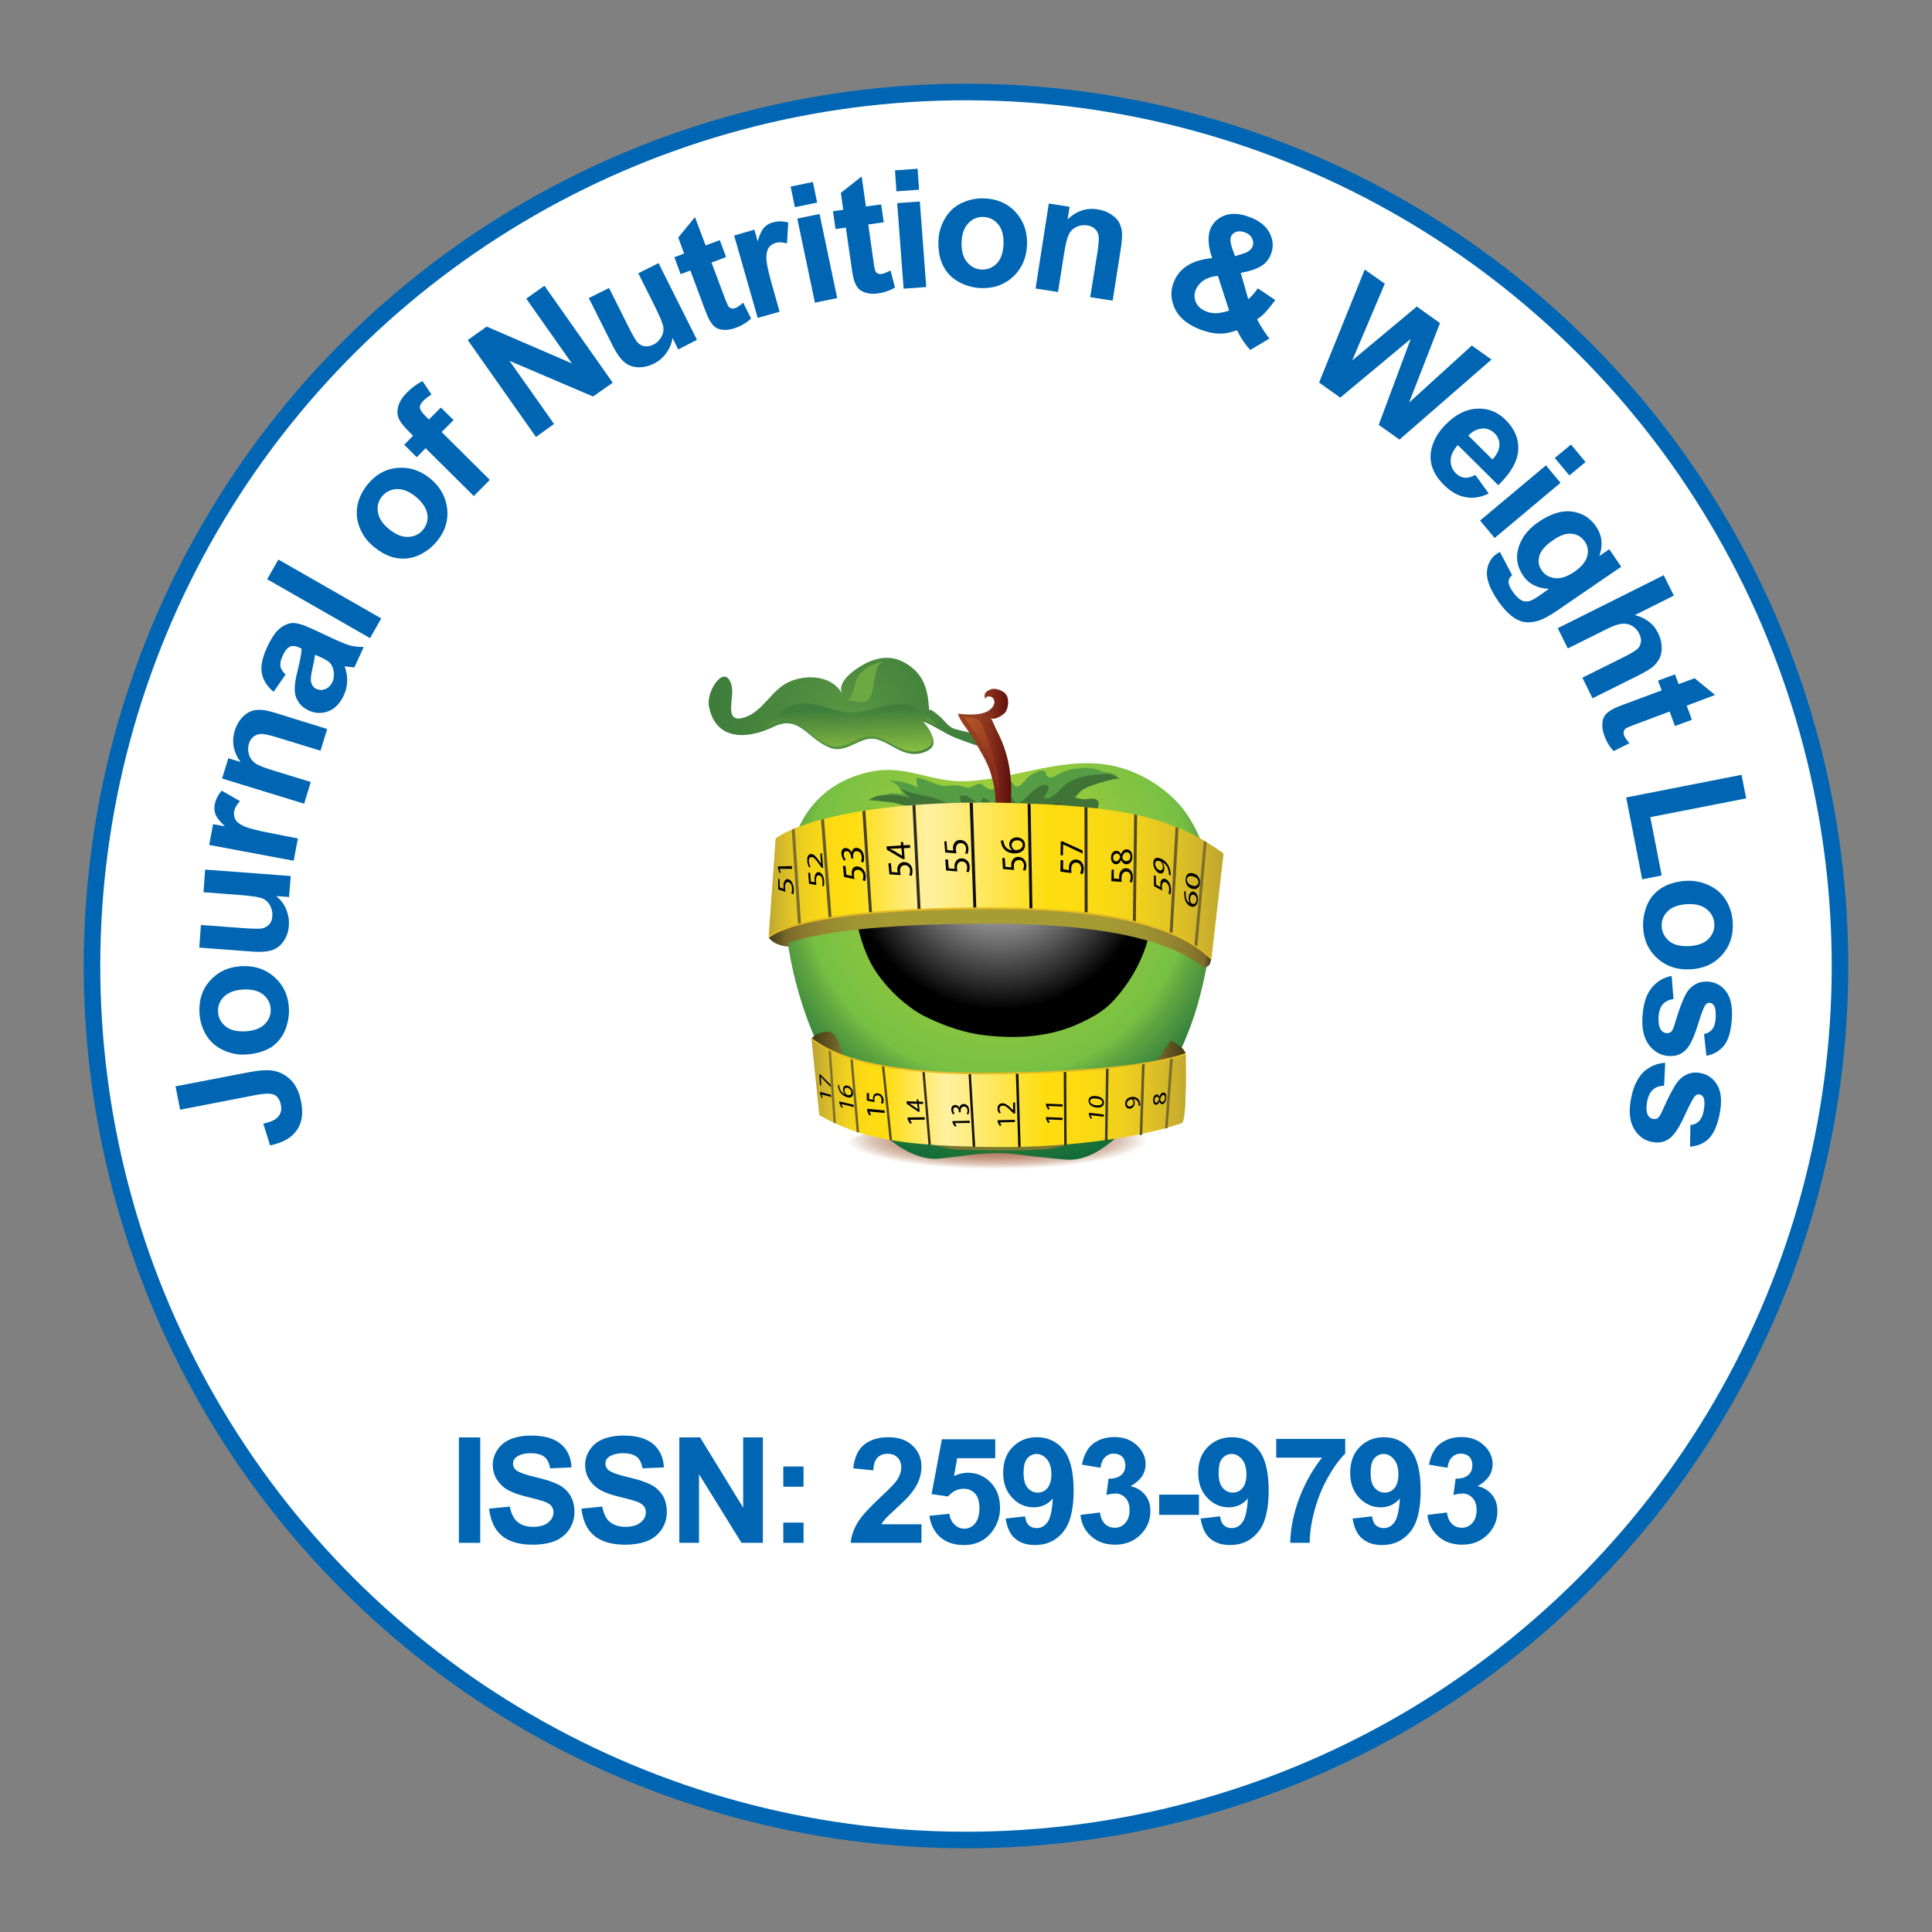 <?xml version="1.0" encoding="utf-8"?>
<!-- Generator: Adobe Illustrator 24.0.2, SVG Export Plug-In . SVG Version: 6.00 Build 0)  -->
<svg version="1.1" id="Layer_1" xmlns="http://www.w3.org/2000/svg" xmlns:xlink="http://www.w3.org/1999/xlink" x="0px" y="0px"
	 viewBox="0 0 105 105" style="enable-background:new 0 0 105 105;" xml:space="preserve">
<rect x="0" y="0" width="105" height="105" fill="#808080" stroke="none"/>
<style type="text/css">
	.st0{fill:#FFFFFF;stroke:#0066B3;stroke-width:0.9;stroke-miterlimit:10;}
	.st1{fill:none;}
	.st2{fill:#0066B3;}
	.st3{fill:url(#SVGID_1_);}
	.st4{fill:url(#SVGID_2_);}
	.st5{fill:#559D44;}
	.st6{fill:url(#SVGID_3_);}
	.st7{fill:#407437;}
	.st8{fill:#425023;}
	.st9{fill:url(#SVGID_4_);}
	.st10{fill:url(#SVGID_5_);}
	.st11{fill:#6DA943;}
	.st12{fill:url(#SVGID_6_);}
	.st13{fill:url(#SVGID_7_);}
	.st14{fill:url(#SVGID_8_);}
	.st15{fill:url(#SVGID_9_);}
	.st16{fill:url(#SVGID_10_);}
	.st17{fill:url(#SVGID_11_);}
	.st18{fill:url(#SVGID_12_);}
	.st19{fill:#E6BC21;}
	.st20{fill:url(#SVGID_13_);}
	.st21{fill:url(#SVGID_14_);}
	.st22{fill:#010101;}
	.st23{fill:#7F762F;}
	.st24{fill:url(#SVGID_15_);}
	.st25{fill:url(#SVGID_16_);}
</style>
<ellipse transform="matrix(2.512565e-03 -1 1 2.512565e-03 -0.132 104.868)" class="st0" cx="52.5" cy="52.5" rx="47.5" ry="47.5"/>
<g>
	<path class="st1" d="M89.46,52.5c0,20.41-16.55,36.96-36.96,36.96c-20.41,0-36.96-16.55-36.96-36.96
		c0-20.41,16.55-36.96,36.96-36.96C72.91,15.54,89.46,32.09,89.46,52.5z"/>
	<path class="st2" d="M9.79,60.31l-0.25-1.27l4-0.77c0.52-0.1,0.94-0.13,1.23-0.09c0.39,0.05,0.73,0.22,1.02,0.5
		c0.29,0.28,0.48,0.69,0.58,1.22c0.12,0.62,0.04,1.14-0.25,1.54c-0.28,0.4-0.76,0.67-1.44,0.81l-0.37-1.18
		c0.36-0.08,0.61-0.19,0.74-0.31c0.2-0.18,0.27-0.41,0.22-0.7c-0.06-0.29-0.18-0.47-0.36-0.56c-0.19-0.09-0.53-0.08-1.05,0.02
		L9.79,60.31z"/>
	<path class="st2" d="M13.36,57.31c-0.41,0.03-0.81-0.05-1.21-0.23c-0.4-0.18-0.71-0.45-0.93-0.8c-0.22-0.36-0.35-0.76-0.38-1.22
		c-0.04-0.7,0.15-1.3,0.58-1.77c0.43-0.48,0.99-0.74,1.69-0.78c0.7-0.04,1.3,0.15,1.79,0.58c0.49,0.43,0.76,0.99,0.8,1.67
		c0.03,0.43-0.05,0.84-0.21,1.24c-0.17,0.4-0.43,0.71-0.79,0.94C14.34,57.15,13.89,57.28,13.36,57.31z M13.35,56.05
		c0.46-0.03,0.81-0.16,1.04-0.39s0.34-0.51,0.32-0.83c-0.02-0.32-0.16-0.58-0.42-0.79c-0.26-0.2-0.62-0.29-1.09-0.26
		c-0.46,0.03-0.8,0.16-1.03,0.39c-0.23,0.23-0.34,0.51-0.32,0.83s0.16,0.58,0.42,0.79C12.52,55.99,12.88,56.07,13.35,56.05z"/>
	<path class="st2" d="M15.71,48.75l-0.7-0.05c0.24,0.19,0.42,0.43,0.54,0.71c0.12,0.29,0.17,0.58,0.15,0.89
		c-0.02,0.31-0.11,0.59-0.27,0.83c-0.16,0.24-0.36,0.4-0.62,0.5c-0.26,0.09-0.6,0.12-1.04,0.09l-2.94-0.22l0.09-1.23l2.14,0.16
		c0.65,0.05,1.06,0.06,1.21,0.02s0.27-0.11,0.37-0.22c0.1-0.11,0.15-0.26,0.16-0.45c0.02-0.21-0.03-0.4-0.13-0.58
		c-0.1-0.18-0.24-0.3-0.4-0.37s-0.58-0.14-1.25-0.19l-1.96-0.15l0.09-1.23l4.65,0.35L15.71,48.75z"/>
	<path class="st2" d="M16.19,45.57l-0.23,1.21l-4.59-0.86l0.21-1.13l0.65,0.12c-0.27-0.25-0.44-0.46-0.51-0.63
		c-0.07-0.17-0.08-0.36-0.05-0.55c0.05-0.28,0.18-0.53,0.38-0.76l0.99,0.57c-0.17,0.18-0.27,0.36-0.31,0.53
		c-0.03,0.17-0.01,0.32,0.06,0.46c0.07,0.14,0.22,0.26,0.46,0.37c0.23,0.11,0.74,0.24,1.52,0.39L16.19,45.57z"/>
	<path class="st2" d="M17.78,39.62l-0.36,1.18l-2.28-0.7c-0.48-0.15-0.8-0.22-0.96-0.21c-0.16,0.01-0.29,0.06-0.41,0.15
		c-0.11,0.09-0.19,0.21-0.24,0.37c-0.06,0.2-0.06,0.4,0,0.6s0.18,0.35,0.34,0.47c0.17,0.12,0.5,0.25,1,0.4l2.02,0.62l-0.36,1.18
		l-4.46-1.37l0.34-1.1l0.66,0.2c-0.39-0.54-0.49-1.11-0.31-1.7c0.08-0.26,0.2-0.48,0.36-0.67c0.16-0.19,0.33-0.31,0.51-0.38
		c0.18-0.07,0.37-0.09,0.57-0.08s0.47,0.07,0.81,0.18L17.78,39.62z"/>
	<path class="st2" d="M15.52,36.66l-0.65,0.94c-0.36-0.3-0.57-0.64-0.64-1.01c-0.07-0.37,0.02-0.83,0.27-1.38
		c0.23-0.5,0.46-0.85,0.69-1.04c0.23-0.19,0.46-0.29,0.69-0.31s0.59,0.09,1.07,0.31l1.31,0.61c0.37,0.17,0.66,0.28,0.85,0.32
		c0.19,0.04,0.41,0.06,0.66,0.06l-0.51,1.11c-0.09,0-0.22-0.02-0.38-0.04c-0.08-0.01-0.13-0.02-0.15-0.02
		c0.1,0.28,0.15,0.55,0.14,0.81c-0.01,0.26-0.07,0.52-0.18,0.76c-0.2,0.44-0.48,0.73-0.83,0.87c-0.35,0.14-0.71,0.13-1.07-0.03
		c-0.24-0.11-0.43-0.26-0.56-0.46c-0.14-0.2-0.21-0.43-0.21-0.68c-0.01-0.25,0.04-0.59,0.15-1.01c0.14-0.57,0.22-0.98,0.22-1.22
		l-0.11-0.05c-0.22-0.1-0.39-0.12-0.53-0.05c-0.14,0.06-0.28,0.24-0.41,0.54c-0.09,0.2-0.12,0.37-0.1,0.52
		C15.26,36.35,15.36,36.5,15.52,36.66z M17.12,35.58c-0.02,0.17-0.06,0.42-0.14,0.76c-0.08,0.34-0.1,0.58-0.08,0.7
		c0.04,0.19,0.14,0.33,0.29,0.4c0.16,0.07,0.32,0.08,0.49,0.01s0.29-0.19,0.38-0.37c0.09-0.2,0.11-0.43,0.06-0.67
		c-0.04-0.18-0.12-0.33-0.25-0.44c-0.08-0.07-0.26-0.17-0.53-0.29L17.12,35.58z"/>
	<path class="st2" d="M20.11,34.68l-5.59-3.2l0.61-1.07l5.59,3.2L20.11,34.68z"/>
	<path class="st2" d="M20.31,29.71c-0.32-0.26-0.57-0.58-0.74-0.98s-0.22-0.8-0.15-1.22s0.26-0.8,0.54-1.16
		c0.44-0.55,0.98-0.86,1.62-0.92c0.64-0.06,1.23,0.12,1.78,0.56c0.55,0.44,0.86,0.99,0.94,1.63c0.08,0.65-0.1,1.24-0.54,1.78
		c-0.27,0.33-0.6,0.59-0.99,0.77c-0.39,0.18-0.8,0.23-1.22,0.16S20.73,30.05,20.31,29.71z M21.16,28.77
		c0.36,0.29,0.71,0.43,1.04,0.41s0.6-0.15,0.8-0.4c0.2-0.25,0.28-0.54,0.22-0.86c-0.06-0.32-0.27-0.63-0.63-0.93
		c-0.36-0.29-0.7-0.42-1.03-0.41c-0.33,0.02-0.59,0.15-0.8,0.4c-0.2,0.25-0.28,0.54-0.22,0.86C20.59,28.17,20.8,28.48,21.16,28.77z"
		/>
	<path class="st2" d="M21.97,24.17l0.48-0.49l-0.25-0.25c-0.28-0.28-0.46-0.51-0.54-0.71c-0.08-0.2-0.08-0.42-0.01-0.66
		c0.07-0.24,0.23-0.49,0.47-0.73c0.25-0.25,0.53-0.46,0.84-0.62l0.49,0.73c-0.17,0.11-0.32,0.22-0.45,0.35
		c-0.13,0.13-0.19,0.25-0.18,0.36s0.09,0.25,0.26,0.42l0.23,0.23l0.65-0.65l0.69,0.68l-0.65,0.65l2.62,2.6l-0.87,0.88l-2.62-2.6
		l-0.48,0.49L21.97,24.17z"/>
	<path class="st2" d="M29.13,23.75l-3.71-5.27l1.03-0.73l4.63,2l-2.48-3.52l0.99-0.7l3.71,5.27l-1.07,0.75l-4.54-1.94l2.42,3.43
		L29.13,23.75z"/>
	<path class="st2" d="M36.86,18.99l-0.31-0.63c-0.04,0.3-0.15,0.57-0.34,0.83c-0.18,0.25-0.41,0.45-0.69,0.58
		c-0.28,0.14-0.56,0.2-0.85,0.19c-0.28-0.01-0.53-0.1-0.74-0.28s-0.41-0.46-0.61-0.85L32,16.2l1.1-0.55l0.96,1.92
		c0.29,0.59,0.49,0.94,0.6,1.05c0.11,0.11,0.23,0.18,0.38,0.2c0.15,0.02,0.3-0.01,0.47-0.09c0.19-0.09,0.33-0.23,0.43-0.41
		s0.14-0.36,0.11-0.54c-0.02-0.18-0.18-0.57-0.48-1.17l-0.88-1.76l1.1-0.55l2.09,4.17L36.86,18.99z"/>
	<path class="st2" d="M39.12,13.05l0.34,0.92l-0.79,0.3l0.66,1.76c0.13,0.36,0.22,0.56,0.26,0.62s0.09,0.09,0.16,0.11
		c0.07,0.02,0.14,0.01,0.22-0.02c0.11-0.04,0.25-0.14,0.42-0.29l0.43,0.86c-0.23,0.22-0.51,0.39-0.85,0.51
		c-0.21,0.08-0.41,0.11-0.6,0.11c-0.19-0.01-0.35-0.05-0.47-0.13c-0.12-0.08-0.23-0.21-0.33-0.39c-0.08-0.13-0.19-0.39-0.34-0.8
		l-0.71-1.91l-0.53,0.2l-0.34-0.92l0.53-0.2l-0.32-0.87l0.91-1.11l0.58,1.54L39.12,13.05z"/>
	<path class="st2" d="M42.37,16.94l-1.19,0.34L39.9,12.8l1.1-0.32l0.18,0.64c0.1-0.35,0.21-0.6,0.34-0.74
		c0.12-0.14,0.28-0.24,0.47-0.29c0.27-0.08,0.55-0.08,0.85,0l-0.07,1.14c-0.24-0.07-0.44-0.08-0.61-0.03
		c-0.17,0.05-0.29,0.13-0.38,0.26c-0.09,0.12-0.13,0.32-0.13,0.57s0.11,0.77,0.33,1.53L42.37,16.94z"/>
	<path class="st2" d="M43.2,11.26l-0.23-1.12l1.21-0.25l0.23,1.12L43.2,11.26z M44.29,16.45l-0.96-4.57l1.21-0.25l0.96,4.57
		L44.29,16.45z"/>
	<path class="st2" d="M47.89,11.11l0.14,0.97l-0.84,0.12l0.26,1.86c0.05,0.38,0.09,0.6,0.12,0.66c0.02,0.06,0.07,0.11,0.13,0.14
		c0.06,0.03,0.13,0.04,0.22,0.03c0.11-0.02,0.27-0.08,0.48-0.19l0.24,0.93c-0.27,0.16-0.58,0.27-0.94,0.32
		c-0.22,0.03-0.42,0.02-0.61-0.03c-0.19-0.05-0.33-0.13-0.43-0.23c-0.1-0.11-0.18-0.26-0.24-0.45c-0.05-0.14-0.1-0.42-0.16-0.86
		l-0.29-2.01l-0.56,0.08l-0.14-0.97l0.56-0.08l-0.13-0.92l1.13-0.89l0.23,1.63L47.89,11.11z"/>
	<path class="st2" d="M48.72,10.4l-0.08-1.14l1.23-0.09l0.08,1.14L48.72,10.4z M49.11,15.69l-0.35-4.65l1.23-0.09l0.35,4.65
		L49.11,15.69z"/>
	<path class="st2" d="M51,13.1c0.01-0.41,0.12-0.8,0.33-1.18c0.21-0.38,0.5-0.67,0.88-0.86s0.79-0.29,1.25-0.28
		c0.71,0.02,1.28,0.26,1.72,0.73s0.65,1.05,0.64,1.75c-0.02,0.71-0.26,1.29-0.72,1.74s-1.04,0.67-1.74,0.66
		c-0.43-0.01-0.83-0.12-1.22-0.32c-0.38-0.2-0.67-0.49-0.87-0.87S50.99,13.63,51,13.1z M52.26,13.19c-0.01,0.46,0.09,0.82,0.31,1.07
		c0.21,0.25,0.48,0.38,0.8,0.39c0.32,0.01,0.59-0.11,0.82-0.35c0.22-0.24,0.34-0.6,0.35-1.06c0.01-0.46-0.09-0.81-0.3-1.06
		s-0.48-0.38-0.8-0.39c-0.32-0.01-0.6,0.11-0.82,0.35C52.39,12.38,52.27,12.73,52.26,13.19z"/>
	<path class="st2" d="M60.47,16.34l-1.22-0.19l0.38-2.35c0.08-0.5,0.1-0.82,0.08-0.98c-0.03-0.15-0.09-0.28-0.2-0.38
		s-0.24-0.16-0.4-0.19c-0.21-0.03-0.41-0.01-0.6,0.08s-0.33,0.22-0.42,0.41c-0.09,0.18-0.18,0.53-0.26,1.04l-0.33,2.09l-1.22-0.19
		L57,11.06l1.13,0.18l-0.11,0.68c0.49-0.46,1.03-0.64,1.64-0.54c0.27,0.04,0.51,0.13,0.71,0.26s0.36,0.28,0.45,0.45
		c0.09,0.17,0.14,0.35,0.16,0.55c0.01,0.2-0.01,0.48-0.06,0.83L60.47,16.34z"/>
	<path class="st2" d="M68.99,18.4l-1.04,0.62c-0.28-0.3-0.52-0.66-0.72-1.07c-0.33,0.12-0.65,0.19-0.96,0.18
		c-0.31,0-0.66-0.08-1.04-0.22c-0.75-0.29-1.23-0.72-1.44-1.28c-0.17-0.44-0.17-0.87,0-1.29c0.15-0.39,0.4-0.69,0.75-0.91
		c0.35-0.22,0.79-0.35,1.34-0.4c-0.11-0.32-0.18-0.61-0.19-0.87c-0.02-0.26,0.01-0.49,0.08-0.69c0.14-0.36,0.41-0.62,0.79-0.76
		c0.39-0.14,0.85-0.11,1.39,0.1c0.52,0.2,0.87,0.49,1.06,0.87c0.19,0.38,0.21,0.76,0.06,1.14c-0.09,0.24-0.25,0.45-0.48,0.61
		c-0.23,0.16-0.62,0.3-1.16,0.4l0.41,1.43c0.17-0.14,0.34-0.33,0.52-0.59l0.95,0.64c-0.25,0.33-0.44,0.56-0.58,0.71
		c-0.14,0.14-0.28,0.25-0.41,0.33c0.08,0.17,0.2,0.37,0.34,0.59S68.92,18.31,68.99,18.4z M66.19,14.99
		c-0.32,0.03-0.58,0.12-0.78,0.25c-0.2,0.14-0.34,0.31-0.42,0.5c-0.1,0.25-0.09,0.48,0.01,0.7c0.1,0.22,0.29,0.38,0.56,0.49
		c0.18,0.07,0.37,0.1,0.56,0.09c0.19-0.01,0.42-0.05,0.68-0.14L66.19,14.99z M67.12,13.92l0.4-0.12c0.3-0.09,0.48-0.22,0.55-0.4
		c0.06-0.15,0.05-0.29-0.02-0.44c-0.07-0.15-0.2-0.26-0.39-0.33c-0.18-0.07-0.34-0.08-0.48-0.03c-0.14,0.05-0.23,0.14-0.28,0.26
		c-0.05,0.14-0.03,0.35,0.06,0.62L67.12,13.92z"/>
	<path class="st2" d="M71.69,20.79l2.48-6.14l1.09,0.77l-1.77,4.17L77,16.66l1.26,0.9l-1.68,4.32l3.41-3.1l1.07,0.76l-5,4.35
		l-1.13-0.8l1.74-4.67l-3.83,3.19L71.69,20.79z"/>
	<path class="st2" d="M80.18,25.81l0.73,1.01c-0.43,0.21-0.85,0.28-1.26,0.2c-0.41-0.07-0.79-0.29-1.16-0.65
		c-0.58-0.57-0.82-1.18-0.72-1.83c0.08-0.52,0.35-1.01,0.8-1.47c0.54-0.55,1.12-0.84,1.71-0.86c0.6-0.03,1.11,0.18,1.55,0.61
		c0.49,0.49,0.72,1.04,0.68,1.65c-0.04,0.61-0.4,1.24-1.08,1.9l-2.2-2.18c-0.25,0.27-0.38,0.54-0.39,0.82
		c-0.01,0.28,0.09,0.52,0.29,0.72c0.14,0.14,0.29,0.21,0.46,0.23S79.97,25.93,80.18,25.81z M81.11,24.97
		c0.25-0.26,0.37-0.52,0.38-0.77c0.01-0.26-0.08-0.47-0.26-0.65c-0.19-0.19-0.42-0.28-0.68-0.26c-0.26,0.02-0.51,0.14-0.75,0.38
		L81.11,24.97z"/>
	<path class="st2" d="M80.44,28.29l3.58-3l0.79,0.95l-3.58,3L80.44,28.29z M84.5,24.89l0.88-0.73l0.79,0.95l-0.88,0.73L84.5,24.89z"
		/>
	<path class="st2" d="M81.52,30l0.66,1.26c-0.12,0.11-0.19,0.22-0.19,0.33c-0.01,0.15,0.06,0.32,0.2,0.53
		c0.18,0.27,0.36,0.44,0.53,0.52c0.11,0.05,0.25,0.06,0.4,0.03c0.11-0.03,0.27-0.12,0.5-0.27L84.18,32
		c-0.62-0.02-1.1-0.26-1.41-0.73c-0.35-0.52-0.42-1.08-0.18-1.68c0.18-0.47,0.53-0.89,1.05-1.24c0.65-0.44,1.25-0.62,1.8-0.55
		c0.55,0.08,0.99,0.35,1.3,0.81c0.33,0.48,0.39,1.01,0.18,1.61l0.54-0.37l0.65,0.95l-3.46,2.37c-0.45,0.31-0.82,0.51-1.1,0.58
		c-0.28,0.08-0.52,0.09-0.75,0.05c-0.22-0.05-0.45-0.16-0.67-0.34c-0.23-0.18-0.46-0.44-0.7-0.78c-0.45-0.65-0.65-1.19-0.62-1.62
		c0.04-0.43,0.23-0.76,0.57-0.99C81.42,30.05,81.47,30.03,81.52,30z M84.4,29.36c-0.41,0.28-0.65,0.56-0.74,0.85
		c-0.08,0.29-0.04,0.55,0.12,0.78c0.17,0.25,0.41,0.39,0.72,0.43c0.31,0.04,0.66-0.07,1.04-0.33c0.4-0.27,0.64-0.56,0.72-0.85
		c0.08-0.3,0.04-0.57-0.14-0.82c-0.17-0.24-0.4-0.38-0.7-0.41C85.13,28.97,84.79,29.09,84.4,29.36z"/>
	<path class="st2" d="M90.97,32.37l-2.12,1.06c0.59,0.15,1.02,0.47,1.26,0.97c0.13,0.25,0.19,0.51,0.2,0.76s-0.04,0.47-0.13,0.64
		c-0.1,0.18-0.22,0.33-0.38,0.46s-0.43,0.28-0.8,0.47l-2.45,1.22L86,36.83l2.21-1.1c0.44-0.22,0.71-0.38,0.8-0.48
		c0.1-0.1,0.15-0.22,0.17-0.36c0.02-0.14-0.01-0.29-0.09-0.45c-0.09-0.18-0.22-0.33-0.38-0.42c-0.16-0.1-0.35-0.14-0.56-0.12
		c-0.21,0.02-0.5,0.12-0.85,0.3l-2.09,1.04l-0.55-1.1l5.76-2.88L90.97,32.37z"/>
	<path class="st2" d="M91.95,39.12l-0.92,0.34l-0.29-0.79l-1.76,0.66c-0.36,0.13-0.56,0.22-0.62,0.26s-0.09,0.09-0.11,0.16
		s-0.01,0.14,0.02,0.22c0.04,0.11,0.13,0.25,0.29,0.42l-0.86,0.43c-0.22-0.23-0.39-0.51-0.51-0.85c-0.08-0.21-0.11-0.41-0.11-0.6
		c0.01-0.19,0.05-0.35,0.13-0.47c0.08-0.12,0.21-0.23,0.39-0.33c0.13-0.08,0.39-0.19,0.8-0.34l1.91-0.71l-0.2-0.53l0.92-0.34
		l0.2,0.53l0.87-0.32l1.11,0.91l-1.54,0.58L91.95,39.12z"/>
	<path class="st2" d="M88.38,43.34l6.27-1.23l0.25,1.28l-5.21,1.02l0.62,3.17l-1.06,0.21L88.38,43.34z"/>
	<path class="st2" d="M91.66,47.87c0.41-0.02,0.81,0.06,1.21,0.24s0.7,0.45,0.93,0.81c0.22,0.36,0.35,0.77,0.37,1.22
		c0.04,0.71-0.16,1.3-0.59,1.77c-0.43,0.48-1,0.73-1.7,0.77c-0.71,0.04-1.3-0.15-1.79-0.58s-0.75-0.99-0.79-1.68
		c-0.02-0.43,0.05-0.84,0.22-1.24c0.17-0.4,0.44-0.71,0.8-0.93C90.68,48.03,91.13,47.9,91.66,47.87z M91.67,49.14
		c-0.46,0.03-0.81,0.16-1.04,0.39c-0.23,0.23-0.34,0.51-0.32,0.83c0.02,0.32,0.16,0.58,0.41,0.79s0.62,0.29,1.09,0.27
		c0.46-0.03,0.8-0.15,1.04-0.39c0.23-0.23,0.34-0.51,0.32-0.83c-0.02-0.32-0.16-0.59-0.42-0.79C92.49,49.2,92.13,49.11,91.67,49.14z
		"/>
	<path class="st2" d="M90.85,53.04l0.1,1.25c-0.24,0.04-0.43,0.13-0.57,0.28s-0.21,0.37-0.24,0.66c-0.02,0.32,0.02,0.56,0.12,0.73
		c0.07,0.11,0.18,0.18,0.32,0.19c0.09,0.01,0.17-0.02,0.24-0.07c0.06-0.06,0.13-0.19,0.19-0.4c0.29-0.98,0.54-1.59,0.74-1.85
		c0.28-0.35,0.64-0.51,1.09-0.48c0.4,0.03,0.73,0.21,0.98,0.55s0.35,0.84,0.3,1.51c-0.05,0.64-0.18,1.1-0.41,1.4
		c-0.23,0.29-0.55,0.49-0.97,0.57l-0.13-1.18c0.18-0.04,0.33-0.12,0.44-0.25s0.17-0.33,0.19-0.58c0.02-0.32,0-0.56-0.08-0.71
		c-0.06-0.1-0.14-0.15-0.24-0.16c-0.09-0.01-0.17,0.03-0.23,0.11c-0.09,0.11-0.23,0.48-0.43,1.13c-0.2,0.64-0.41,1.09-0.65,1.33
		c-0.24,0.24-0.55,0.35-0.94,0.32c-0.43-0.03-0.78-0.24-1.06-0.61c-0.28-0.38-0.4-0.92-0.34-1.62c0.05-0.63,0.21-1.13,0.5-1.48
		S90.41,53.12,90.85,53.04z"/>
	<path class="st2" d="M90.5,57.76l-0.06,1.25c-0.25,0-0.45,0.07-0.6,0.21c-0.15,0.13-0.26,0.34-0.32,0.63
		c-0.06,0.31-0.05,0.56,0.03,0.74c0.06,0.12,0.16,0.2,0.29,0.22c0.09,0.02,0.17,0,0.25-0.04c0.07-0.05,0.15-0.17,0.24-0.37
		c0.41-0.93,0.73-1.51,0.96-1.74c0.32-0.31,0.7-0.43,1.14-0.34c0.4,0.08,0.7,0.3,0.91,0.67s0.25,0.88,0.12,1.54
		c-0.12,0.63-0.32,1.07-0.58,1.34s-0.61,0.41-1.03,0.45l0.02-1.18c0.19-0.01,0.34-0.08,0.46-0.2c0.12-0.12,0.21-0.3,0.26-0.56
		c0.06-0.32,0.06-0.56,0-0.71c-0.04-0.1-0.12-0.17-0.22-0.19c-0.09-0.02-0.17,0.01-0.24,0.08c-0.1,0.09-0.29,0.45-0.57,1.06
		c-0.28,0.62-0.54,1.03-0.81,1.24c-0.27,0.21-0.59,0.28-0.98,0.2c-0.42-0.08-0.75-0.33-0.98-0.74c-0.23-0.41-0.28-0.96-0.14-1.65
		c0.12-0.62,0.35-1.09,0.67-1.41C89.65,57.96,90.04,57.79,90.5,57.76z"/>
</g>
<g>
	<path class="st2" d="M24.94,83.85v-5.73h1.16v5.73H24.94z"/>
	<path class="st2" d="M26.58,81.99l1.13-0.11c0.07,0.38,0.21,0.66,0.41,0.83s0.49,0.27,0.84,0.27c0.37,0,0.65-0.08,0.84-0.24
		s0.28-0.34,0.28-0.55c0-0.14-0.04-0.25-0.12-0.35s-0.22-0.18-0.42-0.25c-0.14-0.05-0.44-0.13-0.93-0.25
		c-0.62-0.15-1.05-0.34-1.3-0.57c-0.35-0.32-0.53-0.7-0.53-1.15c0-0.29,0.08-0.56,0.25-0.82s0.4-0.45,0.71-0.58s0.69-0.2,1.13-0.2
		c0.72,0,1.26,0.16,1.62,0.47s0.55,0.74,0.57,1.26l-1.16,0.05c-0.05-0.29-0.16-0.51-0.32-0.63s-0.41-0.19-0.73-0.19
		c-0.34,0-0.6,0.07-0.79,0.21c-0.12,0.09-0.18,0.21-0.18,0.36c0,0.14,0.06,0.25,0.17,0.35c0.15,0.12,0.5,0.25,1.06,0.38
		s0.98,0.27,1.25,0.41s0.48,0.34,0.63,0.58s0.23,0.55,0.23,0.91c0,0.33-0.09,0.64-0.27,0.92s-0.44,0.5-0.77,0.64
		s-0.75,0.21-1.25,0.21c-0.72,0-1.28-0.17-1.67-0.5S26.66,82.63,26.58,81.99z"/>
	<path class="st2" d="M31.6,81.99l1.13-0.11c0.07,0.38,0.21,0.66,0.41,0.83s0.49,0.27,0.84,0.27c0.37,0,0.65-0.08,0.84-0.24
		s0.28-0.34,0.28-0.55c0-0.14-0.04-0.25-0.12-0.35s-0.22-0.18-0.42-0.25c-0.14-0.05-0.44-0.13-0.93-0.25
		c-0.62-0.15-1.05-0.34-1.3-0.57c-0.35-0.32-0.53-0.7-0.53-1.15c0-0.29,0.08-0.56,0.25-0.82s0.4-0.45,0.71-0.58s0.69-0.2,1.13-0.2
		c0.72,0,1.26,0.16,1.62,0.47s0.55,0.74,0.57,1.26l-1.16,0.05c-0.05-0.29-0.16-0.51-0.32-0.63s-0.41-0.19-0.73-0.19
		c-0.34,0-0.6,0.07-0.79,0.21c-0.12,0.09-0.18,0.21-0.18,0.36c0,0.14,0.06,0.25,0.17,0.35c0.15,0.12,0.5,0.25,1.06,0.38
		s0.98,0.27,1.25,0.41s0.48,0.34,0.63,0.58s0.23,0.55,0.23,0.91c0,0.33-0.09,0.64-0.27,0.92s-0.44,0.5-0.77,0.64
		s-0.75,0.21-1.25,0.21c-0.72,0-1.28-0.17-1.67-0.5S31.67,82.63,31.6,81.99z"/>
	<path class="st2" d="M36.92,83.85v-5.73h1.13l2.34,3.82v-3.82h1.07v5.73H40.3l-2.31-3.73v3.73H36.92z"/>
	<path class="st2" d="M42.57,80.8v-1.1h1.1v1.1H42.57z M42.57,83.85v-1.1h1.1v1.1H42.57z"/>
	<path class="st2" d="M50.08,82.83v1.02h-3.85c0.04-0.39,0.17-0.75,0.38-1.1s0.62-0.8,1.23-1.37c0.5-0.46,0.8-0.77,0.91-0.94
		c0.15-0.23,0.23-0.45,0.23-0.67c0-0.25-0.07-0.43-0.2-0.56s-0.31-0.2-0.54-0.2c-0.23,0-0.41,0.07-0.55,0.21s-0.21,0.37-0.23,0.69
		l-1.09-0.11c0.07-0.6,0.27-1.04,0.61-1.3s0.77-0.39,1.29-0.39c0.57,0,1.01,0.15,1.33,0.46s0.48,0.68,0.48,1.14
		c0,0.26-0.05,0.5-0.14,0.74s-0.24,0.48-0.44,0.73c-0.13,0.17-0.37,0.41-0.72,0.73s-0.57,0.53-0.66,0.63s-0.17,0.21-0.22,0.3H50.08z
		"/>
	<path class="st2" d="M50.51,82.38l1.09-0.11c0.03,0.25,0.12,0.44,0.28,0.59s0.33,0.22,0.53,0.22c0.23,0,0.42-0.09,0.58-0.28
		s0.24-0.47,0.24-0.84c0-0.35-0.08-0.62-0.24-0.79s-0.36-0.26-0.62-0.26c-0.32,0-0.6,0.14-0.85,0.42l-0.89-0.13l0.56-2.98h2.9v1.03
		h-2.07l-0.17,0.97c0.25-0.12,0.5-0.18,0.75-0.18c0.49,0,0.9,0.18,1.24,0.53s0.51,0.81,0.51,1.38c0,0.47-0.14,0.89-0.41,1.26
		c-0.37,0.5-0.89,0.76-1.55,0.76c-0.53,0-0.96-0.14-1.29-0.43S50.58,82.86,50.51,82.38z"/>
	<path class="st2" d="M54.65,82.53l1.06-0.12c0.03,0.22,0.09,0.38,0.2,0.48s0.25,0.16,0.43,0.16c0.23,0,0.42-0.1,0.58-0.31
		s0.26-0.64,0.3-1.3c-0.28,0.32-0.62,0.48-1.04,0.48c-0.45,0-0.84-0.17-1.17-0.52s-0.49-0.8-0.49-1.36c0-0.58,0.17-1.05,0.52-1.4
		s0.78-0.53,1.32-0.53c0.58,0,1.06,0.22,1.43,0.67s0.56,1.19,0.56,2.22c0,1.05-0.19,1.8-0.58,2.27s-0.89,0.7-1.52,0.7
		c-0.45,0-0.81-0.12-1.09-0.36S54.73,83,54.65,82.53z M57.14,80.13c0-0.35-0.08-0.63-0.24-0.82s-0.35-0.29-0.56-0.29
		c-0.2,0-0.37,0.08-0.51,0.24s-0.2,0.42-0.2,0.79c0,0.37,0.07,0.64,0.22,0.81s0.33,0.26,0.55,0.26c0.21,0,0.39-0.08,0.53-0.25
		S57.14,80.45,57.14,80.13z"/>
	<path class="st2" d="M58.72,82.33l1.06-0.13c0.03,0.27,0.13,0.48,0.27,0.62s0.33,0.21,0.54,0.21c0.23,0,0.42-0.09,0.57-0.26
		s0.23-0.4,0.23-0.7c0-0.28-0.07-0.5-0.22-0.66s-0.33-0.24-0.54-0.24c-0.14,0-0.31,0.03-0.5,0.08l0.12-0.89
		c0.3,0.01,0.52-0.06,0.68-0.19s0.23-0.32,0.23-0.54c0-0.19-0.06-0.35-0.17-0.46s-0.27-0.17-0.46-0.17c-0.19,0-0.35,0.07-0.48,0.2
		s-0.21,0.32-0.24,0.57L58.8,79.6c0.07-0.35,0.18-0.62,0.32-0.83s0.34-0.37,0.59-0.49s0.54-0.18,0.85-0.18
		c0.54,0,0.97,0.17,1.3,0.52c0.27,0.28,0.4,0.6,0.4,0.95c0,0.5-0.27,0.9-0.82,1.2c0.33,0.07,0.59,0.23,0.79,0.47
		s0.29,0.54,0.29,0.89c0,0.5-0.18,0.93-0.55,1.29s-0.82,0.53-1.37,0.53c-0.52,0-0.95-0.15-1.29-0.45S58.77,82.82,58.72,82.33z"/>
	<path class="st2" d="M63,82.33v-1.1h2.16v1.1H63z"/>
	<path class="st2" d="M65.25,82.53l1.06-0.12c0.03,0.22,0.09,0.38,0.2,0.48s0.25,0.16,0.43,0.16c0.23,0,0.42-0.1,0.58-0.31
		s0.26-0.64,0.3-1.3c-0.28,0.32-0.62,0.48-1.04,0.48c-0.45,0-0.84-0.17-1.17-0.52s-0.49-0.8-0.49-1.36c0-0.58,0.17-1.05,0.52-1.4
		s0.78-0.53,1.32-0.53c0.58,0,1.06,0.22,1.43,0.67s0.56,1.19,0.56,2.22c0,1.05-0.19,1.8-0.58,2.27s-0.89,0.7-1.52,0.7
		c-0.45,0-0.81-0.12-1.09-0.36S65.33,83,65.25,82.53z M67.74,80.13c0-0.35-0.08-0.63-0.24-0.82s-0.35-0.29-0.56-0.29
		c-0.2,0-0.37,0.08-0.51,0.24s-0.2,0.42-0.2,0.79c0,0.37,0.07,0.64,0.22,0.81s0.33,0.26,0.55,0.26c0.21,0,0.39-0.08,0.53-0.25
		S67.74,80.45,67.74,80.13z"/>
	<path class="st2" d="M69.36,79.22v-1.02h3.75V79c-0.31,0.3-0.63,0.74-0.95,1.31s-0.56,1.18-0.73,1.82s-0.25,1.22-0.25,1.72h-1.06
		c0.02-0.79,0.18-1.6,0.49-2.42s0.72-1.56,1.24-2.21H69.36z"/>
	<path class="st2" d="M73.51,82.53l1.06-0.12c0.03,0.22,0.09,0.38,0.2,0.48s0.25,0.16,0.43,0.16c0.23,0,0.42-0.1,0.58-0.31
		s0.26-0.64,0.3-1.3c-0.28,0.32-0.62,0.48-1.04,0.48c-0.45,0-0.84-0.17-1.17-0.52s-0.49-0.8-0.49-1.36c0-0.58,0.17-1.05,0.52-1.4
		s0.78-0.53,1.32-0.53c0.58,0,1.06,0.22,1.43,0.67s0.56,1.19,0.56,2.22c0,1.05-0.19,1.8-0.58,2.27s-0.89,0.7-1.52,0.7
		c-0.45,0-0.81-0.12-1.09-0.36S73.59,83,73.51,82.53z M76,80.13c0-0.35-0.08-0.63-0.24-0.82s-0.35-0.29-0.56-0.29
		c-0.2,0-0.37,0.08-0.51,0.24s-0.2,0.42-0.2,0.79c0,0.37,0.07,0.64,0.22,0.81s0.33,0.26,0.55,0.26c0.21,0,0.39-0.08,0.53-0.25
		S76,80.45,76,80.13z"/>
	<path class="st2" d="M77.58,82.33l1.06-0.13c0.03,0.27,0.13,0.48,0.27,0.62s0.33,0.21,0.54,0.21c0.23,0,0.42-0.09,0.57-0.26
		s0.23-0.4,0.23-0.7c0-0.28-0.07-0.5-0.22-0.66s-0.33-0.24-0.54-0.24c-0.14,0-0.31,0.03-0.5,0.08l0.12-0.89
		c0.3,0.01,0.52-0.06,0.68-0.19s0.23-0.32,0.23-0.54c0-0.19-0.06-0.35-0.17-0.46s-0.27-0.17-0.46-0.17c-0.19,0-0.35,0.07-0.48,0.2
		s-0.21,0.32-0.24,0.57l-1.01-0.17c0.07-0.35,0.18-0.62,0.32-0.83s0.34-0.37,0.59-0.49s0.54-0.18,0.85-0.18
		c0.54,0,0.97,0.17,1.3,0.52c0.27,0.28,0.4,0.6,0.4,0.95c0,0.5-0.27,0.9-0.82,1.2c0.33,0.07,0.59,0.23,0.79,0.47
		s0.29,0.54,0.29,0.89c0,0.5-0.18,0.93-0.55,1.29s-0.82,0.53-1.37,0.53c-0.52,0-0.95-0.15-1.29-0.45S77.63,82.82,77.58,82.33z"/>
</g>
<g>
	<g>
		<g>
			
				<radialGradient id="SVGID_1_" cx="453.504" cy="2001.345" r="10.597" gradientTransform="matrix(0.821 0 0 0.162 -318.171 -262.288)" gradientUnits="userSpaceOnUse">
				<stop  offset="0.07" style="stop-color:#9F573B"/>
				<stop  offset="0.16" style="stop-color:#A25B40"/>
				<stop  offset="0.287" style="stop-color:#A8674C"/>
				<stop  offset="0.436" style="stop-color:#B47A61"/>
				<stop  offset="0.603" style="stop-color:#C59882"/>
				<stop  offset="0.782" style="stop-color:#DDC5B7"/>
				<stop  offset="0.941" style="stop-color:#FFFFFF"/>
			</radialGradient>
			<path class="st3" d="M63.04,62.53c0,0.95-3.9,1.72-8.7,1.72s-8.7-0.77-8.7-1.72c0-0.95,3.9-1.72,8.7-1.72
				S63.04,61.58,63.04,62.53z"/>
			<g>
				
					<radialGradient id="SVGID_2_" cx="13.047" cy="-31.584" r="11.119" gradientTransform="matrix(1.389 -0.022 0.021 1.423 36.755 93.104)" gradientUnits="userSpaceOnUse">
					<stop  offset="0" style="stop-color:#C8DA2C"/>
					<stop  offset="0.157" style="stop-color:#B3D334"/>
					<stop  offset="0.502" style="stop-color:#88C540"/>
					<stop  offset="0.677" style="stop-color:#77C043"/>
					<stop  offset="0.731" style="stop-color:#60A741"/>
					<stop  offset="0.845" style="stop-color:#39843C"/>
					<stop  offset="0.938" style="stop-color:#1E7238"/>
					<stop  offset="1" style="stop-color:#106B37"/>
				</radialGradient>
				<path class="st4" d="M45.21,58.2c-2.67-4.32-4.92-14.91,2.22-16.28c1.8-0.35,3.28,0.61,5.02,0.54c3.17-0.12,6.15-1.84,9.3-0.43
					c1.13,0.51,2.18,1.31,2.86,2.38c1.24,1.94,1.46,4.19,1.21,6.45c-0.14,1.26-0.38,2.51-0.73,3.73c-0.57,1.98-1.49,3.88-2.79,5.46
					c-1.05,1.27-2.62,3.13-4.4,2.97c-0.93-0.08-1.87-0.19-2.79-0.3c-1.45-0.17-2.64,0.11-4.06,0.25c-1,0.1-2.09-0.5-2.83-1.15
					C47.07,60.8,46.06,59.56,45.21,58.2z"/>
				<path class="st5" d="M49.32,43.6c-0.45-0.12-1.12,0-1.52-0.22c-0.07-0.04,0.56-0.27,0.63-0.27c0.26-0.01,0.52,0.05,0.77,0.07
					c-0.21-0.05-0.23-0.27-0.36-0.42c-0.14-0.17-0.35-0.28-0.56-0.32c0.6-0.02,1.14,0.1,1.67,0.41c-0.14-0.08-0.13-0.44-0.15-0.58
					c0.54,0.05,1,0.4,1.54,0.44c0.29,0.02,0.58-0.08,0.86,0c0.37,0.1,0.4,0.17,0.75-0.02c0.47-0.26,0.48,0.14,0.87,0.21
					c0.38,0.07,0.73-0.58,1.11-0.43c0.2,0.08,0.12,0.32,0.4,0.26c0.24-0.05,0.44-0.44,0.64-0.57c0.14-0.09,0.6-0.36,0.78-0.26
					c0.13,0.07,0.07,0.25,0.23,0.33c0.2,0.1,0.49-0.13,0.65-0.21c0.35-0.17,0.69-0.24,1.07-0.27c0.39-0.03,0.73-0.02,1.09,0.14
					c0.16,0.07,0.26,0.08,0.44,0.09c0.1,0.01,0.46,0.15,0.51,0.13c-0.21,0.06-0.42,0.02-0.63,0.08c-0.29,0.09-0.61,0.23-0.88,0.38
					c-0.33,0.2-0.48,0.44-0.72,0.72c-0.23,0.26-0.68,0.44-0.99,0.58c-0.4,0.18-0.81,0.22-1.23,0.31c-0.88,0.18-1.78,0.12-2.64,0.29
					c-1.11,0.22-2.21-0.07-3.25-0.47c-0.33-0.13-0.65-0.27-0.99-0.36C49.37,43.61,49.35,43.61,49.32,43.6z"/>
				
					<radialGradient id="SVGID_3_" cx="17.664" cy="-31.118" r="5.958" gradientTransform="matrix(1.387 -0.089 0.087 1.42 32.556 92.145)" gradientUnits="userSpaceOnUse">
					<stop  offset="0" style="stop-color:#FFFFFF"/>
					<stop  offset="1" style="stop-color:#010101"/>
				</radialGradient>
				<path class="st6" d="M49.41,54.7c-0.67-0.5-1.28-1.14-1.73-1.78c-1.88-2.66-2.11-9.1,2.73-7.82c0.95,0.25,1.66,0.85,2.69,0.76
					c1.19-0.11,2.38-0.58,3.58-0.73c1.16-0.15,2.44-0.23,3.56,0.17c1.86,0.66,2.4,2.79,2.32,4.62c-0.07,1.62-0.96,3.28-2.03,4.45
					c-0.54,0.59-1.14,0.91-1.84,1.24c-1.62,0.75-3.37,0.86-5.14,0.66c-1.08-0.12-2.2-0.5-3.18-0.98
					C50.03,55.13,49.71,54.93,49.41,54.7z"/>
				<path class="st7" d="M57.61,45.02c-0.46,0.06-0.92,0.11-1.38,0.23c-0.95,0.24-1.86,0.35-2.84,0.31
					c-0.69-0.03-1.37-0.05-2.04-0.28c-0.62-0.21-1.12-0.44-1.78-0.44c0.13-0.32,0.66-0.34,0.93-0.42c0.01-0.14-0.12-0.23-0.23-0.29
					c-0.42-0.22-0.9-0.3-1.35-0.42c-0.28-0.08-0.54-0.13-0.84-0.14c-0.13-0.01-0.82-0.12-0.9-0.05c0.5-0.46,1.67-0.36,2.25-0.15
					c-0.12-0.2-0.36-0.31-0.46-0.53c0.49,0.31,1.09,0.34,1.63,0.48c0.5,0.12,1.1,0.54,1.63,0.31c-0.01-0.22-0.21-0.45,0.22-0.39
					c0.33,0.04,0.49,0.42,0.87,0.43c0.03-0.73,0.59,0.08,0.8,0.19c0.45,0.24,0.55-0.39,0.91-0.51c0.11,0.3,0.29,0.37,0.53,0.17
					c0.3-0.24,0.49-0.5,0.83-0.71c0.17-0.1,0.54-0.32,0.6,0c0.03,0.21-0.26,0.35-0.23,0.59c0.42,0.08,0.84-0.52,1.13-0.75
					c0.4-0.31,0.92-0.46,1.42-0.52c0.45-0.05,1.18-0.18,1.54,0.21c-0.1-0.11-1.16,0.23-1.31,0.28c-0.42,0.13-0.88,0.33-1.15,0.71
					c0.19,0.05,0.36,0.1,0.55,0.11c0.16,0,0.35-0.06,0.51-0.03c0.57,0.1,0.07,0.82-0.16,1.03c-0.33,0.3-0.77,0.46-1.2,0.52
					C57.94,44.97,57.77,45,57.61,45.02z"/>
				<path class="st8" d="M56.74,44.62c0.54-0.27,1.22-0.46,1.81-0.46c-0.44-0.31-1.25-0.07-1.68,0.14c0.34-0.29,0.65-0.59,1-0.87
					c-0.13,0.17-0.63,0.27-0.86,0.36c-0.37,0.13-0.7,0.37-1.07,0.5c0.03-0.24,0.21-0.49,0.27-0.73c-0.24,0.16-0.42,0.39-0.68,0.52
					c-0.25,0.13-0.49,0.19-0.76,0.25c-0.53,0.11-0.99-0.05-1.48-0.25c0.03,0.14,0.16,0.24,0.24,0.35c-0.31-0.05-0.63-0.1-0.94-0.13
					c-0.27-0.02-0.5-0.11-0.76-0.16c-0.2-0.03-0.43-0.07-0.63-0.06c0.38,0.08,0.81,0.48,1.13,0.68c-0.32-0.07-0.74,0.05-1.05,0.12
					c0.54,0.1,1.05,0.36,1.6,0.42c0.65,0.07,1.28,0.01,1.92-0.09c0.59-0.09,1.28-0.22,1.81-0.51C56.65,44.66,56.7,44.64,56.74,44.62
					z"/>
				<g>
					
						<radialGradient id="SVGID_4_" cx="7.2" cy="-37.72" r="5.118" gradientTransform="matrix(1.389 -0.022 0.021 1.423 36.755 93.104)" gradientUnits="userSpaceOnUse">
						<stop  offset="0" style="stop-color:#5B9842"/>
						<stop  offset="0.502" style="stop-color:#4A883E"/>
						<stop  offset="1" style="stop-color:#3E7D3B"/>
					</radialGradient>
					<path class="st9" d="M50.27,39.25c-0.06-0.02-0.11-0.04-0.17-0.06c0.39,0.46,1.07,1.27,0.25,1.64c-1.09,0.5-1.78-0.39-2.7-0.65
						c-0.88-0.24-1.6,0.82-2.54,0.46c-1.24-0.48-1.66-1.83-3.09-1.13c-1.32,0.64-3.12,0.81-3.49-1.12
						c-0.17-0.87,0.93-2.44,1.24-1.09c0.15,0.65-0.49,2.11,0.75,1.67c0.97-0.35,1.41-1.47,2.34-1.9c0.96-0.44,2.36-0.38,2.92,0.65
						c-0.4-0.74,0.99-1.56,1.44-1.75c0.86-0.36,1.59-0.29,2.34,0.31c0.76,0.62,0.88,1.42,0.94,2.34c-0.01-0.22,0.62,0.36,0.62,0.36
						c0.24,0.21,0.36,0.45,0.69,0.61c0.11,0.05,1.17,0.3,1.16,0.27c0.06,0.32,0.06,0.69,0.42,0.76c-0.42-0.14-0.94-0.32-1.41-0.5
						C51.38,39.89,50.86,39.49,50.27,39.25z"/>
					
						<linearGradient id="SVGID_5_" gradientUnits="userSpaceOnUse" x1="36.724" y1="43.195" x2="36.769" y2="45.853" gradientTransform="matrix(1 -0.015 0.015 1 8.833 -4.136)">
						<stop  offset="0" style="stop-color:#3E7D3B"/>
						<stop  offset="0.498" style="stop-color:#679E3F"/>
						<stop  offset="1" style="stop-color:#8EC641"/>
					</linearGradient>
					<path class="st10" d="M50.93,39.47c-0.24-0.36-0.58-0.67-0.93-0.88c-1.33-0.81-2.48,0.21-3.85,0.14
						c-1.16-0.07-2.29-0.93-3.44-0.24c-0.43,0.26-0.79,0.66-1.13,1.05c0.13-0.05,0.27-0.11,0.39-0.17c1.44-0.7,1.85,0.66,3.09,1.13
						c0.94,0.36,1.66-0.7,2.54-0.45c0.92,0.25,1.61,1.15,2.7,0.65c0.82-0.38,0.14-1.18-0.25-1.64c0.06,0.02,0.11,0.04,0.17,0.06
						C50.46,39.21,50.7,39.34,50.93,39.47z"/>
					<path class="st11" d="M46.48,38.1c1.43,0.48,0.67-1.85,1.54-2.15c-0.55,0.12-0.95,0.29-1.33,0.74
						c-0.33,0.38-0.19,1.14-0.69,1.37L46.48,38.1z"/>
				</g>
				
					<linearGradient id="SVGID_6_" gradientUnits="userSpaceOnUse" x1="42.565" y1="46.191" x2="45.392" y2="46.191" gradientTransform="matrix(1 -0.015 0.015 1 8.833 -4.136)">
					<stop  offset="0.339" style="stop-color:#953E20"/>
					<stop  offset="0.47" style="stop-color:#8F3A1F"/>
					<stop  offset="0.664" style="stop-color:#812D1A"/>
					<stop  offset="0.897" style="stop-color:#6A1812"/>
					<stop  offset="1" style="stop-color:#5F0C0C"/>
				</linearGradient>
				<path class="st12" d="M53.76,45.29c0.12-0.52,0.3-1.11,0.33-1.64c0.03-0.58-0.09-1.12-0.26-1.67c-0.2-0.64-0.57-1.16-0.88-1.75
					c-0.26-0.49-0.72-0.92-0.89-1.44c0.48,0.05,1.14,0.1,1.59-0.12c0.21-0.1,0.49-0.39,0.36-0.66c-0.1-0.21-0.41-0.23-0.5,0.01
					c0.05-0.14-0.06-0.22,0.06-0.38c0.06-0.08,0.22-0.17,0.32-0.19c0.24-0.06,0.62,0.08,0.78,0.28c0.19,0.25,0.14,0.73-0.03,0.98
					c-0.1,0.15-0.66,0.5-0.81,0.29c0.16,0.23,0.23,0.51,0.37,0.76c0.59,1.14,0.8,2.31,0.75,3.59c-0.02,0.49-0.13,0.96-0.22,1.44
					c-0.01,0.07,0,0.28-0.02,0.42L53.76,45.29z"/>
				
					<linearGradient id="SVGID_7_" gradientUnits="userSpaceOnUse" x1="42.461" y1="44.032" x2="44.547" y2="46.208" gradientTransform="matrix(1 -0.015 0.015 1 8.833 -4.136)">
					<stop  offset="0" style="stop-color:#B55827"/>
					<stop  offset="0.601" style="stop-color:#9E4122"/>
					<stop  offset="1" style="stop-color:#8E301D"/>
				</linearGradient>
				<path class="st13" d="M54.23,42.88c-0.26-1.48-0.96-2.79-1.88-3.94c0.22,0.06,0.64,0.06,0.83,0.19
					c0.23,0.16,0.36,0.73,0.47,0.99c0.36,0.86,0.53,1.74,0.64,2.67L54.23,42.88z"/>
			</g>
		</g>
	</g>
	<g>
		<g>
			<linearGradient id="SVGID_8_" gradientUnits="userSpaceOnUse" x1="65.299" y1="52.063" x2="65.831" y2="52.063">
				<stop  offset="0" style="stop-color:#80712D"/>
				<stop  offset="0.169" style="stop-color:#7B6D2C"/>
				<stop  offset="0.405" style="stop-color:#6E6228"/>
				<stop  offset="0.68" style="stop-color:#5A5022"/>
				<stop  offset="0.981" style="stop-color:#413A17"/>
				<stop  offset="1" style="stop-color:#403916"/>
			</linearGradient>
			<path class="st14" d="M65.83,52.06c-0.04,0.39-0.15,0.51-0.43,0.51c-0.28,0,0.09-1.02,0.09-1.02L65.83,52.06z"/>
			<linearGradient id="SVGID_9_" gradientUnits="userSpaceOnUse" x1="62.731" y1="57.23" x2="64.439" y2="57.23">
				<stop  offset="0" style="stop-color:#80712D"/>
				<stop  offset="1" style="stop-color:#403916"/>
			</linearGradient>
			<path class="st15" d="M64.44,57.24c-0.1-0.26-0.4-0.47-0.81-0.69l-0.9,1.36L64.44,57.24z"/>
			<linearGradient id="SVGID_10_" gradientUnits="userSpaceOnUse" x1="44.105" y1="56.974" x2="45.891" y2="56.974">
				<stop  offset="0" style="stop-color:#403916"/>
				<stop  offset="1" style="stop-color:#80712D"/>
			</linearGradient>
			<path class="st16" d="M44.11,56.5c0-0.2,0.46-0.41,0.88-0.44c0.65-0.05,0.91,1.82,0.91,1.82L44.11,56.5z"/>
			<linearGradient id="SVGID_11_" gradientUnits="userSpaceOnUse" x1="41.781" y1="50.882" x2="42.92" y2="50.882">
				<stop  offset="0" style="stop-color:#403916"/>
				<stop  offset="1" style="stop-color:#80712D"/>
			</linearGradient>
			<path class="st17" d="M41.78,50.96c0.33,0.43,0.93,0.49,1.14,0.48l-0.27-1.12L41.78,50.96z"/>
			<linearGradient id="SVGID_12_" gradientUnits="userSpaceOnUse" x1="42.389" y1="48.544" x2="66.011" y2="48.544">
				<stop  offset="0" style="stop-color:#746027"/>
				<stop  offset="8.996654e-03" style="stop-color:#786528"/>
				<stop  offset="0.051" style="stop-color:#89782D"/>
				<stop  offset="0.101" style="stop-color:#968730"/>
				<stop  offset="0.163" style="stop-color:#A09332"/>
				<stop  offset="0.25" style="stop-color:#A69A33"/>
				<stop  offset="0.491" style="stop-color:#A89C34"/>
				<stop  offset="0.741" style="stop-color:#A69A33"/>
				<stop  offset="0.831" style="stop-color:#A09332"/>
				<stop  offset="0.895" style="stop-color:#968730"/>
				<stop  offset="0.947" style="stop-color:#89782D"/>
				<stop  offset="0.991" style="stop-color:#786528"/>
				<stop  offset="1" style="stop-color:#746027"/>
			</linearGradient>
			<path class="st18" d="M65.41,52.57c0.5-1.6,0.76-3.45,0.51-5.7c-2.56-1.67-5.39-2.22-11.4-2.35c-5.86-0.13-10.05,0.69-11.9,1.65
				c-0.34,1.39-0.34,3.05,0.25,5.07c2.02-0.69,5.82-1.04,10.91-1.04C58.05,50.2,62.95,50.62,65.41,52.57z"/>
			<g>
				<path class="st19" d="M66.49,46.47c-2.72-1.99-5.51-2.6-11.98-2.74c-6.41-0.14-10.83,0.85-12.35,1.93l-0.38,5.3
					c1.48-1.03,5.77-1.54,11.99-1.55c4.54-0.01,9.78,0.46,12.06,2.75L66.49,46.47z"/>
				<linearGradient id="SVGID_13_" gradientUnits="userSpaceOnUse" x1="41.781" y1="47.845" x2="66.492" y2="47.845">
					<stop  offset="0" style="stop-color:#BEA630"/>
					<stop  offset="0.02" style="stop-color:#CFB42C"/>
					<stop  offset="0.052" style="stop-color:#E3C524"/>
					<stop  offset="0.087" style="stop-color:#F2D21C"/>
					<stop  offset="0.128" style="stop-color:#FBDA14"/>
					<stop  offset="0.188" style="stop-color:#FEDD10"/>
					<stop  offset="0.351" style="stop-color:#FFF1A2"/>
					<stop  offset="0.612" style="stop-color:#FEDD10"/>
					<stop  offset="0.726" style="stop-color:#FBDA14"/>
					<stop  offset="0.813" style="stop-color:#F1D11C"/>
					<stop  offset="0.891" style="stop-color:#E1C325"/>
					<stop  offset="0.963" style="stop-color:#CCB12C"/>
					<stop  offset="1" style="stop-color:#BEA630"/>
				</linearGradient>
				<path class="st20" d="M66.49,46.38c-2.72-1.98-5.51-2.6-11.98-2.75c-6.41-0.14-10.83,0.85-12.35,1.93l-0.38,5.3
					c1.48-1.03,5.77-1.54,11.99-1.55c4.54,0,9.78,0.46,12.06,2.75L66.49,46.38z"/>
				
					<linearGradient id="SVGID_14_" gradientUnits="userSpaceOnUse" x1="51.008" y1="68.311" x2="74.116" y2="68.311" gradientTransform="matrix(0.976 -0.061 0 1 -6.761 -16.671)">
					<stop  offset="0" style="stop-color:#80712D"/>
					<stop  offset="0.14" style="stop-color:#524B28"/>
					<stop  offset="0.267" style="stop-color:#333120"/>
					<stop  offset="0.378" style="stop-color:#1C1C15"/>
					<stop  offset="0.469" style="stop-color:#0A0A07"/>
					<stop  offset="0.527" style="stop-color:#010101"/>
					<stop  offset="1" style="stop-color:#80712D"/>
				</linearGradient>
				<path class="st21" d="M61.73,50.07c-0.05-0.01-0.11-0.03-0.16-0.04l0.07-5.77c0.05,0.01,0.11,0.02,0.16,0.04L61.73,50.07z
					 M59.1,43.88c-0.05-0.01-0.11-0.01-0.16-0.02l0.01,5.71c0.05,0.01,0.1,0.01,0.16,0.02L59.1,43.88z M63.73,50.68L64.05,45
					c-0.05-0.02-0.1-0.04-0.16-0.06l-0.32,5.72c0.02,0.01,0.04,0.02,0.06,0.02L63.73,50.68z M55.95,49.36c0.05,0,0.11,0,0.16,0.01
					l-0.1-5.68c-0.05,0-0.11,0-0.16-0.01L55.95,49.36z M65.58,45.78c-0.05-0.03-0.1-0.06-0.15-0.09l-0.51,5.66
					c0.05,0.03,0.1,0.06,0.15,0.1L65.58,45.78z M52.9,49.32c0.05,0,0.11,0,0.16,0l-0.19-5.69c-0.06,0-0.11,0-0.17,0L52.9,49.32z
					 M47.03,44.06c-0.06,0.01-0.11,0.02-0.16,0.03l0.36,5.49c0.05,0,0.11-0.01,0.16-0.01L47.03,44.06z M49.87,49.4
					c0.05,0,0.11,0,0.16-0.01l-0.28-5.64c-0.05,0-0.11,0.01-0.16,0.01L49.87,49.4z M43.37,50.21c0.05-0.01,0.11-0.03,0.16-0.04
					l-0.34-5.14c-0.05,0.02-0.11,0.04-0.16,0.07L43.37,50.21z M44.78,44.51c-0.06,0.01-0.11,0.03-0.16,0.04l0.41,5.3
					c0.05-0.01,0.11-0.02,0.16-0.03L44.78,44.51z"/>
				<path class="st22" d="M42.37,47.77l0.01,0.46l0.21,0.07c0-0.03-0.01-0.06-0.01-0.1c0-0.1,0-0.19,0.03-0.26
					c0.03-0.09,0.1-0.17,0.2-0.16c0.16,0.01,0.3,0.21,0.33,0.5c0.01,0.15-0.01,0.27-0.03,0.33l-0.1-0.06
					c0.02-0.05,0.04-0.16,0.03-0.29c-0.01-0.17-0.09-0.31-0.21-0.32c-0.11-0.01-0.18,0.1-0.16,0.35c0,0.08,0.01,0.13,0.02,0.18
					l-0.39-0.13l-0.01-0.57L42.37,47.77z M42.36,47.22L42.36,47.22l0.08,0.2l-0.07,0.03l-0.09-0.24l0-0.12l0.76-0.02l0.01,0.15
					L42.36,47.22z"/>
				<path class="st22" d="M44.03,47.43l0.04,0.48l0.21,0.04c-0.01-0.03-0.01-0.05-0.01-0.1c-0.01-0.1,0-0.19,0.02-0.27
					c0.03-0.1,0.09-0.18,0.19-0.18c0.16,0,0.29,0.19,0.31,0.46c0.01,0.14,0,0.25-0.02,0.31l-0.09-0.04
					c0.02-0.05,0.03-0.15,0.02-0.27c-0.01-0.16-0.09-0.29-0.2-0.29c-0.11,0-0.17,0.11-0.15,0.36c0.01,0.07,0.01,0.13,0.02,0.17
					l-0.4-0.07l-0.05-0.59L44.03,47.43z M44.74,47.17l-0.07,0l-0.1-0.13c-0.22-0.32-0.34-0.46-0.47-0.46
					c-0.08,0-0.15,0.06-0.14,0.25c0.01,0.11,0.05,0.21,0.09,0.26l-0.07,0.06c-0.05-0.08-0.1-0.21-0.11-0.35
					c-0.02-0.27,0.09-0.39,0.21-0.39c0.15,0,0.29,0.16,0.47,0.43l0.07,0.1h0l-0.04-0.56l0.09,0L44.74,47.17z"/>
				<path class="st22" d="M45.95,47.06L46,47.54l0.31,0.07c-0.01-0.03-0.01-0.06-0.02-0.1c-0.01-0.1,0-0.19,0.03-0.26
					c0.04-0.1,0.14-0.17,0.28-0.16c0.23,0.01,0.42,0.22,0.45,0.49c0.01,0.14-0.01,0.25-0.04,0.31l-0.13-0.05
					c0.02-0.05,0.05-0.15,0.04-0.26c-0.02-0.16-0.13-0.3-0.29-0.31c-0.15-0.01-0.25,0.09-0.22,0.34c0.01,0.07,0.02,0.13,0.03,0.17
					l-0.57-0.12l-0.06-0.6L45.95,47.06z M46.79,46.83c0.02-0.05,0.06-0.15,0.04-0.27c-0.02-0.22-0.16-0.3-0.26-0.3
					c-0.17-0.01-0.22,0.15-0.2,0.31l0.01,0.09l-0.12-0.01l-0.01-0.1c-0.01-0.12-0.09-0.29-0.23-0.29c-0.1-0.01-0.17,0.05-0.16,0.21
					c0.01,0.1,0.06,0.2,0.11,0.26l-0.11,0.04c-0.05-0.07-0.11-0.2-0.13-0.34c-0.03-0.25,0.1-0.35,0.25-0.34
					c0.13,0.01,0.24,0.09,0.31,0.25l0,0c0.01-0.15,0.11-0.27,0.27-0.26c0.19,0.01,0.37,0.18,0.4,0.48c0.01,0.14-0.01,0.26-0.05,0.32
					L46.79,46.83z"/>
				<path class="st22" d="M48.42,46.91l0.04,0.48l0.33,0.03c-0.01-0.03-0.01-0.06-0.02-0.1c-0.01-0.1,0-0.19,0.04-0.27
					c0.05-0.1,0.15-0.19,0.31-0.2c0.25-0.01,0.45,0.17,0.47,0.44c0.01,0.14-0.02,0.25-0.05,0.31l-0.13-0.03
					c0.03-0.05,0.06-0.16,0.05-0.27c-0.01-0.16-0.13-0.29-0.3-0.28c-0.16,0.01-0.27,0.13-0.24,0.37c0.01,0.07,0.02,0.13,0.03,0.17
					l-0.61-0.04l-0.06-0.6L48.42,46.91z M49.47,46.08l-0.35,0.02l0.05,0.58l-0.11,0.01l-0.86-0.51l-0.02-0.18l0.79-0.05l-0.02-0.18
					l0.13-0.01l0.02,0.18l0.35-0.02L49.47,46.08z M48.99,46.1l-0.42,0.02c-0.07,0-0.13,0.01-0.2,0.01l0,0.01
					c0.08,0.03,0.14,0.06,0.2,0.09l0.46,0.28l0,0L48.99,46.1z"/>
				<path class="st22" d="M51.52,46.71l0.04,0.48l0.33,0.03c-0.01-0.03-0.01-0.05-0.01-0.1c-0.01-0.1,0-0.19,0.05-0.27
					c0.05-0.1,0.15-0.19,0.31-0.2c0.25-0.01,0.45,0.17,0.46,0.44c0.01,0.14-0.02,0.25-0.06,0.31l-0.13-0.03
					c0.03-0.05,0.06-0.16,0.05-0.27c-0.01-0.16-0.13-0.29-0.3-0.28c-0.16,0.01-0.27,0.13-0.25,0.37c0,0.07,0.02,0.13,0.02,0.17
					l-0.61-0.05l-0.05-0.6L51.52,46.71z M51.44,45.72l0.04,0.48l0.33,0.03c-0.01-0.03-0.01-0.06-0.01-0.1
					c-0.01-0.1,0-0.19,0.05-0.28c0.05-0.1,0.15-0.19,0.31-0.2c0.25-0.01,0.45,0.17,0.47,0.44c0.01,0.14-0.02,0.25-0.05,0.32
					l-0.13-0.03c0.03-0.05,0.06-0.16,0.05-0.28c-0.01-0.16-0.13-0.29-0.3-0.28c-0.16,0.01-0.27,0.13-0.25,0.38
					c0.01,0.07,0.02,0.13,0.03,0.18l-0.61-0.05l-0.05-0.6L51.44,45.72z"/>
				<path class="st22" d="M54.61,46.63l0.03,0.48l0.33,0.03c0-0.03-0.01-0.05-0.01-0.1c-0.01-0.1,0.01-0.19,0.05-0.27
					c0.05-0.1,0.15-0.19,0.31-0.2c0.25-0.01,0.44,0.17,0.46,0.44c0.01,0.14-0.03,0.25-0.06,0.31l-0.13-0.03
					c0.03-0.05,0.06-0.16,0.06-0.27c-0.01-0.16-0.12-0.29-0.29-0.28c-0.16,0.01-0.27,0.12-0.26,0.37c0,0.07,0.01,0.13,0.02,0.17
					l-0.61-0.05l-0.04-0.6L54.61,46.63z M54.53,45.67c0,0.04,0.01,0.08,0.02,0.13c0.06,0.27,0.26,0.4,0.47,0.41v0
					c-0.09-0.06-0.16-0.16-0.17-0.3c-0.01-0.22,0.14-0.39,0.39-0.4c0.23-0.01,0.46,0.13,0.47,0.4c0.01,0.27-0.19,0.45-0.51,0.47
					c-0.25,0.01-0.45-0.06-0.58-0.18c-0.11-0.1-0.18-0.23-0.21-0.39c-0.01-0.05-0.02-0.09-0.02-0.12L54.53,45.67z M55.26,45.67
					c-0.18,0.01-0.29,0.12-0.28,0.28c0.01,0.1,0.07,0.19,0.17,0.24c0.02,0.01,0.05,0.02,0.08,0.01c0.21-0.01,0.36-0.12,0.35-0.3
					C55.57,45.75,55.44,45.66,55.26,45.67z"/>
				<path class="st22" d="M57.78,46.75l0,0.49l0.32,0.05c0-0.03,0-0.06-0.01-0.11c0-0.1,0.02-0.2,0.06-0.28
					c0.05-0.1,0.16-0.18,0.31-0.19c0.24,0,0.43,0.19,0.44,0.47c0,0.14-0.03,0.27-0.07,0.33l-0.13-0.04
					c0.03-0.06,0.06-0.17,0.06-0.29c-0.01-0.17-0.11-0.31-0.28-0.3c-0.16,0-0.27,0.12-0.26,0.38c0,0.08,0.01,0.14,0.01,0.19
					l-0.6-0.08l0.01-0.62L57.78,46.75z M57.65,45.73l0.1,0l1.08,0.49l0.01,0.17l-1.06-0.5h0l-0.01,0.59l-0.13,0L57.65,45.73z"/>
				<path class="st22" d="M60.53,47.25l0,0.49l0.3,0.03c0-0.03,0-0.06-0.01-0.1c0-0.1,0.02-0.2,0.06-0.28
					c0.05-0.1,0.15-0.19,0.29-0.2c0.22-0.02,0.39,0.17,0.4,0.44c0,0.14-0.03,0.26-0.06,0.33l-0.12-0.03
					c0.03-0.06,0.06-0.16,0.06-0.28c0-0.16-0.1-0.29-0.25-0.28c-0.15,0.01-0.25,0.13-0.25,0.38c0,0.08,0.01,0.13,0.01,0.18
					l-0.56-0.04l0.01-0.61L60.53,47.25z M60.93,46.75c-0.06,0.14-0.16,0.21-0.25,0.22c-0.18,0.01-0.3-0.14-0.3-0.36
					c0-0.23,0.13-0.36,0.28-0.37c0.09-0.01,0.2,0.04,0.26,0.18l0.01,0c0.05-0.15,0.15-0.25,0.28-0.26c0.19-0.01,0.33,0.15,0.33,0.38
					c0.01,0.25-0.13,0.42-0.29,0.43C61.1,46.98,61,46.9,60.93,46.75L60.93,46.75z M61.23,46.32c-0.13,0.01-0.2,0.12-0.24,0.28
					c0.04,0.14,0.13,0.21,0.24,0.2c0.11,0,0.21-0.1,0.21-0.26C61.43,46.4,61.34,46.31,61.23,46.32z M60.67,46.81
					c0.11-0.01,0.17-0.11,0.21-0.25c-0.03-0.1-0.1-0.18-0.2-0.17c-0.09,0.01-0.18,0.07-0.18,0.22
					C60.49,46.75,60.57,46.81,60.67,46.81z"/>
				<path class="st22" d="M62.82,47.61l0.01,0.47l0.23,0.13c0-0.03,0-0.06,0-0.1c0-0.1,0.01-0.18,0.04-0.25
					c0.04-0.08,0.12-0.13,0.23-0.09c0.18,0.06,0.31,0.3,0.31,0.57c0,0.13-0.02,0.23-0.05,0.28l-0.09-0.07
					c0.02-0.04,0.05-0.13,0.04-0.24c0-0.16-0.08-0.32-0.2-0.36c-0.12-0.04-0.2,0.04-0.19,0.28c0,0.07,0.01,0.13,0.01,0.17
					l-0.44-0.24l-0.01-0.59L62.82,47.61z M63.53,47.54c0-0.03,0-0.08-0.01-0.14c-0.01-0.1-0.04-0.2-0.09-0.29
					c-0.06-0.1-0.14-0.19-0.25-0.25l0,0.01c0.06,0.09,0.1,0.2,0.1,0.33c0,0.22-0.12,0.32-0.27,0.26c-0.17-0.06-0.33-0.29-0.33-0.54
					c-0.01-0.25,0.14-0.36,0.38-0.27c0.2,0.07,0.34,0.22,0.43,0.37c0.07,0.12,0.11,0.27,0.13,0.4c0.01,0.06,0.01,0.12,0.01,0.16
					L63.53,47.54z M63.01,47.29c0.11,0.04,0.19-0.02,0.19-0.17c0-0.11-0.04-0.21-0.1-0.28c-0.01-0.01-0.03-0.03-0.05-0.03
					c-0.16-0.06-0.27-0.02-0.27,0.15C62.79,47.1,62.88,47.24,63.01,47.29z"/>
				<path class="st22" d="M64.45,48.46c0,0.03-0.01,0.08-0.01,0.13c0,0.27,0.1,0.43,0.22,0.49v0c-0.04-0.07-0.07-0.18-0.06-0.32
					c0.02-0.21,0.14-0.34,0.28-0.3c0.14,0.04,0.25,0.23,0.22,0.48c-0.03,0.25-0.17,0.39-0.36,0.33c-0.14-0.04-0.25-0.16-0.31-0.3
					c-0.05-0.12-0.07-0.26-0.07-0.42c0-0.05,0-0.09,0.01-0.12L64.45,48.46z M64.88,48.63c-0.11-0.03-0.18,0.05-0.2,0.2
					c-0.01,0.1,0.02,0.2,0.07,0.26c0.01,0.01,0.02,0.02,0.04,0.03c0.12,0.03,0.22-0.03,0.24-0.21
					C65.04,48.78,64.98,48.66,64.88,48.63z M64.86,47.47c0.25,0.07,0.38,0.27,0.35,0.54c-0.03,0.24-0.18,0.36-0.43,0.29
					c-0.25-0.07-0.37-0.29-0.34-0.54C64.46,47.51,64.62,47.4,64.86,47.47z M64.8,48.13c0.19,0.06,0.31-0.01,0.33-0.16
					c0.02-0.17-0.09-0.28-0.29-0.34c-0.18-0.05-0.31-0.01-0.33,0.16C64.5,47.94,64.6,48.08,64.8,48.13z"/>
			</g>
			<g>
				<path class="st23" d="M54.04,62.34c-1.29-0.01-2.4-0.05-3.36-0.12c0.38,0.1,0.74,0.15,1.09,0.24c0.69,0.03,1.44,0.05,2.27,0.06
					c1,0.01,1.96-0.01,2.88-0.07c0.48-0.08,0.91-0.17,1.23-0.27C56.88,62.29,55.49,62.36,54.04,62.34z"/>
				<path class="st19" d="M44.53,60.52c2.3,1.29,4.49,1.67,9.51,1.73c4.43,0.05,8.32-0.63,10.19-1.3c0.29-0.1,0.21-3.71,0.21-3.71
					c-1.84,0.62-5.29,0.97-9.83,1.05c-3.8,0.07-8.36-0.19-10.5-1.88L44.53,60.52z"/>
				
					<linearGradient id="SVGID_15_" gradientUnits="userSpaceOnUse" x1="-649.95" y1="220.872" x2="-629.635" y2="220.872" gradientTransform="matrix(1.001 -0.024 0 1 694.901 -176.789)">
					<stop  offset="0" style="stop-color:#BEA630"/>
					<stop  offset="0.02" style="stop-color:#CFB42C"/>
					<stop  offset="0.052" style="stop-color:#E3C524"/>
					<stop  offset="0.087" style="stop-color:#F2D21C"/>
					<stop  offset="0.128" style="stop-color:#FBDA14"/>
					<stop  offset="0.188" style="stop-color:#FEDD10"/>
					<stop  offset="0.351" style="stop-color:#FFF1A2"/>
					<stop  offset="0.612" style="stop-color:#FEDD10"/>
					<stop  offset="0.726" style="stop-color:#FBDA14"/>
					<stop  offset="0.813" style="stop-color:#F1D11C"/>
					<stop  offset="0.891" style="stop-color:#E1C325"/>
					<stop  offset="0.963" style="stop-color:#CCB12C"/>
					<stop  offset="1" style="stop-color:#BEA630"/>
				</linearGradient>
				<path class="st24" d="M44.53,60.61c2.3,1.29,4.49,1.67,9.51,1.73c4.43,0.05,8.32-0.63,10.19-1.3c0.29-0.1,0.21-3.71,0.21-3.71
					c-1.84,0.62-5.29,0.97-9.83,1.05c-3.8,0.07-8.36-0.19-10.5-1.88L44.53,60.61z"/>
				
					<linearGradient id="SVGID_16_" gradientUnits="userSpaceOnUse" x1="384.813" y1="1573.625" x2="403.953" y2="1573.625" gradientTransform="matrix(-0.977 0.085 0 -1 439.854 1599.62)">
					<stop  offset="0" style="stop-color:#80712D"/>
					<stop  offset="0.14" style="stop-color:#524B28"/>
					<stop  offset="0.267" style="stop-color:#333120"/>
					<stop  offset="0.378" style="stop-color:#1C1C15"/>
					<stop  offset="0.469" style="stop-color:#0A0A07"/>
					<stop  offset="0.527" style="stop-color:#010101"/>
					<stop  offset="1" style="stop-color:#80712D"/>
				</linearGradient>
				<path class="st25" d="M47.93,57.94c0.04,0.01,0.09,0.02,0.13,0.03l0.42,4.01c-0.04-0.01-0.09-0.01-0.13-0.02L47.93,57.94z
					 M50.46,62.21c0.04,0,0.08,0.01,0.13,0.01l-0.33-3.95c-0.04,0-0.09-0.01-0.13-0.01L50.46,62.21z M46.22,57.57l0.34,3.95
					c0.04,0.01,0.08,0.03,0.13,0.04l-0.34-3.97c-0.02,0-0.03-0.01-0.05-0.02L46.22,57.57z M52.77,58.38c-0.04,0-0.09,0-0.13,0
					l0.23,3.94c0.04,0,0.09,0,0.13,0L52.77,58.38z M45.3,61.01c0.04,0.02,0.09,0.04,0.13,0.06l-0.27-3.93
					c-0.05-0.02-0.09-0.05-0.13-0.07L45.3,61.01z M55.35,58.36c-0.04,0-0.09,0-0.14,0l0.13,3.97c0.04,0,0.09,0,0.13,0L55.35,58.36z
					 M60.05,62.02c0.05-0.01,0.09-0.01,0.14-0.02l0.06-3.92c-0.05,0-0.09,0.01-0.14,0.01L60.05,62.02z M57.95,58.26
					c-0.05,0-0.09,0-0.14,0.01l0.03,3.98c0.04,0,0.09-0.01,0.13-0.01L57.95,58.26z M63.74,57.53c-0.05,0.01-0.1,0.02-0.15,0.03
					l-0.27,3.78c0.05-0.01,0.1-0.03,0.14-0.05L63.74,57.53z M61.94,61.7c0.05-0.01,0.09-0.02,0.14-0.03l0.13-3.84
					c-0.05,0.01-0.1,0.02-0.14,0.02L61.94,61.7z"/>
				<path class="st22" d="M63.01,59.87c-0.04,0.11-0.1,0.16-0.16,0.17c-0.11,0.02-0.18-0.08-0.18-0.25c0-0.18,0.09-0.29,0.18-0.31
					c0.06-0.01,0.12,0.02,0.16,0.13h0c0.04-0.13,0.1-0.21,0.19-0.23c0.13-0.03,0.2,0.11,0.18,0.29c-0.01,0.19-0.1,0.32-0.2,0.34
					C63.11,60.02,63.05,59.97,63.01,59.87L63.01,59.87z M63.21,59.51c-0.08,0.02-0.13,0.11-0.16,0.24c0.02,0.1,0.07,0.15,0.13,0.14
					c0.07-0.01,0.13-0.09,0.14-0.21C63.33,59.56,63.28,59.5,63.21,59.51z M62.86,59.92c0.07-0.01,0.1-0.09,0.13-0.2
					c-0.02-0.08-0.06-0.13-0.12-0.12c-0.06,0.01-0.12,0.07-0.12,0.18C62.75,59.89,62.8,59.94,62.86,59.92z"/>
				<path class="st22" d="M61.88,60.1c0-0.03,0-0.06,0-0.1c-0.01-0.07-0.03-0.13-0.08-0.18c-0.05-0.05-0.12-0.09-0.21-0.09v0
					c0.05,0.04,0.08,0.11,0.08,0.21c0,0.17-0.11,0.29-0.24,0.31c-0.15,0.03-0.28-0.08-0.28-0.27c0-0.19,0.13-0.33,0.33-0.36
					c0.17-0.03,0.29,0.02,0.37,0.1c0.06,0.06,0.1,0.15,0.11,0.25c0.01,0.04,0.01,0.08,0.01,0.11L61.88,60.1z M61.43,60.13
					c0.1-0.02,0.17-0.1,0.17-0.21c0-0.08-0.04-0.14-0.08-0.17c-0.01,0-0.02-0.01-0.04,0c-0.13,0.02-0.23,0.1-0.23,0.23
					C61.24,60.09,61.32,60.15,61.43,60.13z"/>
				<path class="st22" d="M59.27,60.61L59.27,60.61l0.08,0.17l-0.08,0.02l-0.09-0.21v-0.11l0.81,0.09v0.12L59.27,60.61z
					 M59.57,59.57C59.84,59.6,60,59.73,60,59.93c0,0.18-0.15,0.29-0.42,0.26c-0.27-0.03-0.42-0.18-0.42-0.37
					C59.16,59.63,59.31,59.54,59.57,59.57z M59.58,60.07c0.21,0.02,0.33-0.04,0.33-0.15c0-0.13-0.13-0.2-0.34-0.22
					c-0.2-0.02-0.33,0.02-0.33,0.15C59.24,59.95,59.36,60.05,59.58,60.07z"/>
				<path class="st22" d="M56.97,60.84L56.97,60.84l0.08,0.17l-0.09,0.02l-0.11-0.21v-0.11l0.9,0.04v0.12L56.97,60.84z M56.97,60.11
					L56.97,60.11l0.08,0.17l-0.09,0.02l-0.11-0.21v-0.11l0.9,0.04v0.12L56.97,60.11z"/>
				<path class="st22" d="M54.34,61L54.34,61l0.09,0.16l-0.1,0.03l-0.11-0.2v-0.11l0.94-0.02v0.12L54.34,61z M55.17,60.52l-0.08,0
					l-0.1-0.1c-0.23-0.23-0.35-0.34-0.49-0.33c-0.1,0-0.18,0.05-0.18,0.19c0,0.08,0.04,0.15,0.08,0.19l-0.09,0.04
					c-0.05-0.06-0.1-0.15-0.1-0.26c0-0.2,0.14-0.29,0.27-0.29c0.17,0,0.32,0.12,0.51,0.31l0.07,0.07h0v-0.42l0.11,0V60.52z"/>
				<path class="st22" d="M51.89,61.04L51.89,61.04l0.1,0.16l-0.1,0.03l-0.12-0.2l-0.01-0.1l0.94-0.02l0.01,0.12L51.89,61.04z
					 M52.54,60.54c0.02-0.04,0.05-0.12,0.04-0.2c-0.01-0.16-0.12-0.2-0.2-0.2c-0.13,0.01-0.18,0.12-0.17,0.24l0,0.07l-0.1,0l0-0.07
					c-0.01-0.09-0.06-0.2-0.17-0.2c-0.08,0-0.14,0.05-0.13,0.16c0,0.07,0.04,0.14,0.07,0.18l-0.09,0.04
					c-0.04-0.05-0.08-0.14-0.09-0.24c-0.01-0.18,0.09-0.26,0.21-0.27c0.1,0,0.18,0.05,0.23,0.16h0c0.01-0.11,0.1-0.2,0.23-0.21
					c0.15,0,0.29,0.11,0.3,0.33c0.01,0.1-0.02,0.19-0.05,0.24L52.54,60.54z"/>
				<path class="st22" d="M49.46,60.86L49.46,60.86l0.1,0.18l-0.1,0.03l-0.13-0.22l-0.01-0.12l0.93-0.01l0.01,0.13L49.46,60.86z
					 M50.18,60l-0.24-0.01l0.04,0.43H49.9l-0.62-0.43l-0.01-0.14l0.56,0.02l-0.01-0.12l0.09,0l0.01,0.12l0.24,0.01L50.18,60z
					 M49.85,59.99l-0.3-0.01c-0.05,0-0.1,0-0.14-0.01v0c0.06,0.03,0.1,0.05,0.14,0.08l0.33,0.23h0L49.85,59.99z"/>
				<path class="st22" d="M47.25,60.41L47.25,60.41l0.09,0.19l-0.1,0.02l-0.11-0.24v-0.12l0.94,0.09l0.01,0.14L47.25,60.41z
					 M47.23,59.41l0,0.32l0.22,0.05c0-0.02-0.01-0.04-0.01-0.07c0-0.07,0.01-0.13,0.04-0.18c0.03-0.07,0.11-0.12,0.21-0.11
					c0.17,0.01,0.31,0.15,0.33,0.34c0.01,0.1-0.01,0.19-0.04,0.23l-0.1-0.04c0.02-0.04,0.04-0.11,0.03-0.2
					c-0.01-0.11-0.09-0.22-0.21-0.22c-0.11-0.01-0.19,0.07-0.18,0.24c0,0.05,0.01,0.09,0.01,0.13l-0.42-0.09v-0.41L47.23,59.41z"/>
				<path class="st22" d="M45.72,60L45.72,60l0.09,0.19l-0.08,0.01l-0.11-0.23l-0.01-0.11l0.78,0.18l0.01,0.13L45.72,60z
					 M45.61,58.98c0,0.03,0.01,0.06,0.01,0.1c0.05,0.21,0.17,0.34,0.31,0.4v0c-0.05-0.06-0.1-0.15-0.11-0.25
					c-0.01-0.17,0.08-0.26,0.23-0.23c0.15,0.03,0.29,0.18,0.31,0.38c0.02,0.2-0.1,0.31-0.3,0.26c-0.15-0.04-0.28-0.13-0.37-0.24
					c-0.07-0.09-0.12-0.21-0.14-0.33c-0.01-0.04-0.01-0.07-0.01-0.09L45.61,58.98z M46.06,59.12c-0.11-0.03-0.17,0.04-0.16,0.16
					c0.01,0.08,0.05,0.16,0.11,0.21c0.01,0.01,0.03,0.02,0.05,0.02c0.13,0.03,0.22-0.02,0.21-0.16
					C46.26,59.24,46.17,59.15,46.06,59.12z"/>
				<path class="st22" d="M44.65,59.48L44.65,59.48l0.06,0.18l-0.06,0.01l-0.08-0.22l0-0.11l0.59,0.16l0.01,0.12L44.65,59.48z
					 M44.53,58.38l0.05,0.01l0.56,0.56l0.01,0.13l-0.54-0.55l0,0l0.02,0.46l-0.07-0.02L44.53,58.38z"/>
			</g>
		</g>
	</g>
</g>
<g>
</g>
<g>
</g>
<g>
</g>
<g>
</g>
<g>
</g>
<g>
</g>
</svg>
